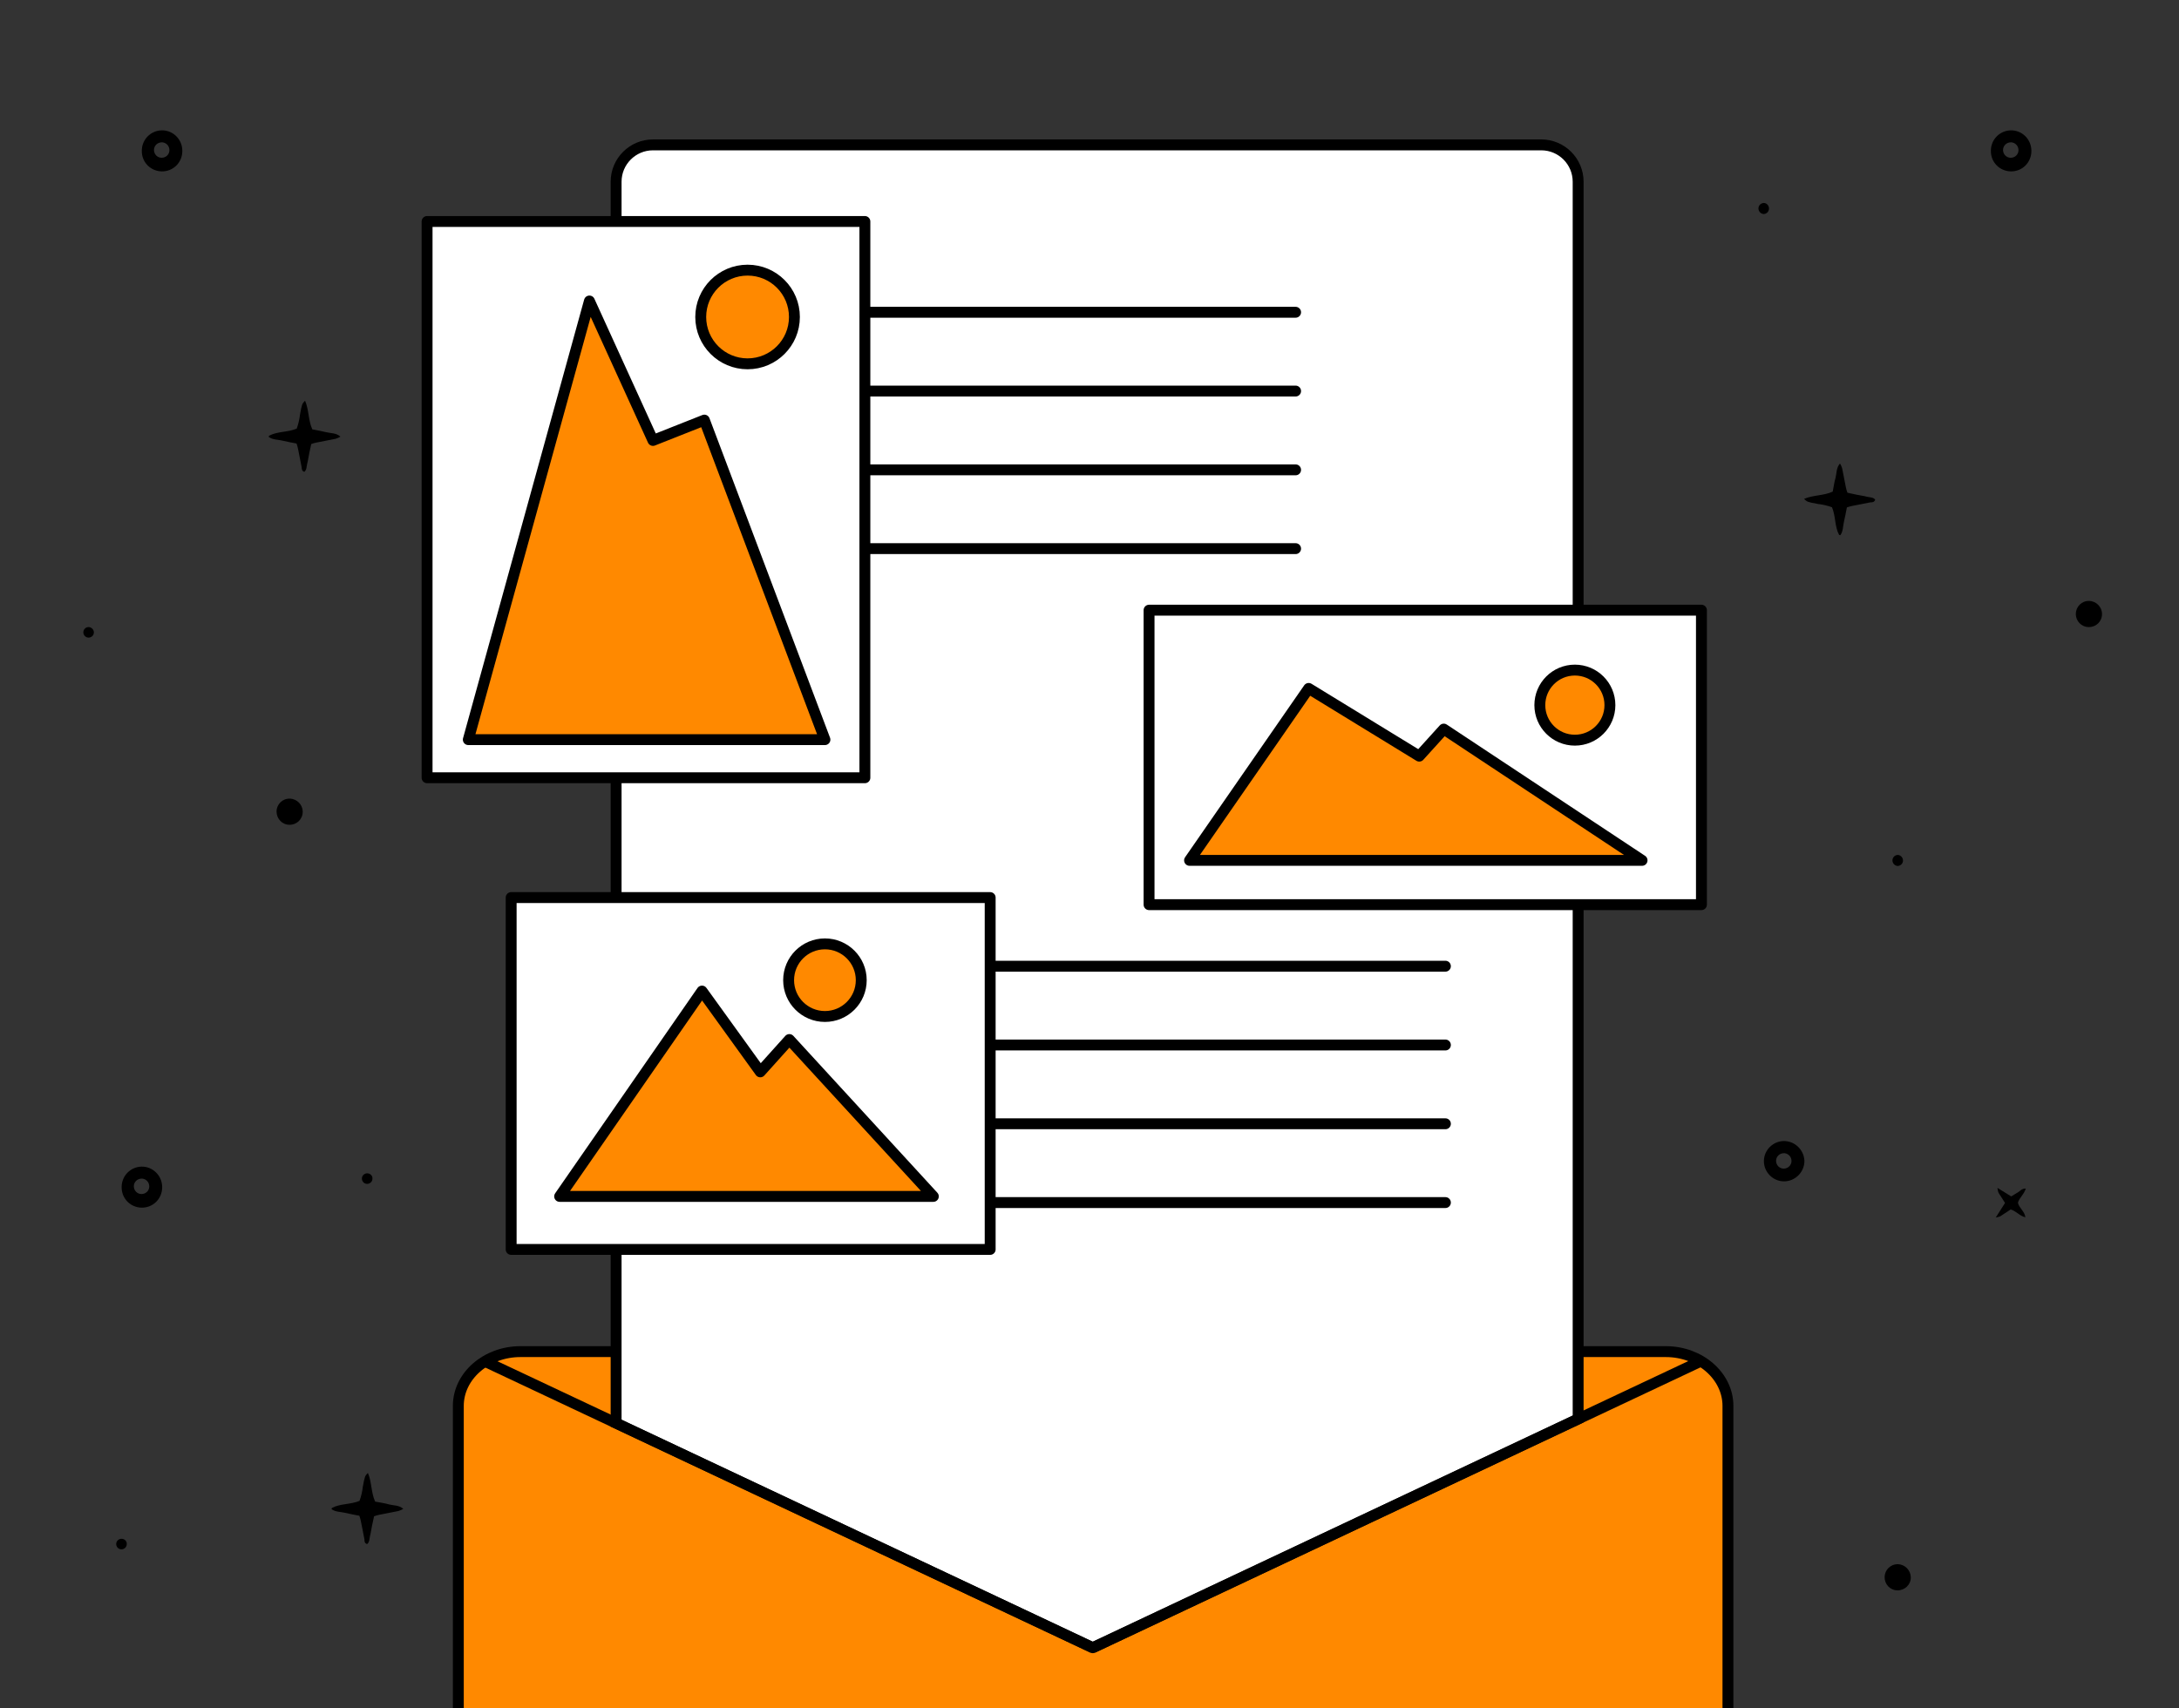 <?xml version="1.0" encoding="utf-8"?>
<!-- Generator: Adobe Illustrator 27.3.1, SVG Export Plug-In . SVG Version: 6.00 Build 0)  -->
<svg version="1.1" xmlns="http://www.w3.org/2000/svg" xmlns:xlink="http://www.w3.org/1999/xlink" x="0px" y="0px"
	 viewBox="0 0 1200 941" style="enable-background:new 0 0 1200 941;" xml:space="preserve">
<rect x="0" y="0" width="1200" height="941" fill="#333333" stroke="none"/>
<style type="text/css">
	.st0{clip-path:url(#SVGID_00000033366627716740895930000014274991387777478821_);}
	.st1{fill:#FF8900;stroke:#000000;stroke-width:6;stroke-miterlimit:10;}
	.st2{fill:#FFFFFF;stroke:#000000;stroke-width:6;stroke-miterlimit:10;}
	.st3{fill:none;stroke:#000000;stroke-width:6;stroke-linejoin:round;stroke-miterlimit:10;}
	.st4{fill:none;stroke:#000000;stroke-width:5;stroke-linecap:round;stroke-miterlimit:10;}
	.st5{fill:none;stroke:#000000;stroke-width:6;stroke-linecap:round;stroke-linejoin:round;stroke-miterlimit:10;}
	.st6{fill:#FFFFFF;stroke:#000000;stroke-width:6;stroke-linecap:round;stroke-linejoin:round;stroke-miterlimit:10;}
	.st7{fill:#FF8900;stroke:#000000;stroke-width:6;stroke-linecap:round;stroke-linejoin:round;stroke-miterlimit:10;}
</style>
<g id="fondo">
</g>
<g id="Capa_1">
	<path d="M1032.7,275.2c-1.2-1.4-3-1.2-4.6-1.6c-1.8-0.5-3.8-0.7-5.6-1.1l-5.1-1.1c-0.4-1.1-0.7-2.1-0.9-3.2l-2-10.2
		c-0.3-1-0.7-1.9-1.2-2.7c-2.1,2.4-1.8,5.3-2.4,7.7c-0.7,2.4-1.1,5.2-1.6,7.8c-5,2.3-10.7,1.8-15.8,4c1.8,1.7,1.8,1.7,7.7,2.8
		c2.6,0.3,5.2,0.9,7.7,1.8c2.1,5,1.4,10.5,3.9,15.2c0,0.1,0.3,0.1,0.7,0.2c1.6-2.2,1.4-5,2-7.5c0.6-2.5,1.1-5.2,1.6-7.8
		c1.1-0.4,2.2-0.7,3.3-0.9l9.7-1.9C1031.1,276.7,1032.2,276.7,1032.7,275.2z"/>
	<path d="M77.8,642.6L77.8,642.6c-5.9,0.2-10.7,5-10.8,11c0,0.1,0,0.2,0,0.3c-0.1,6.2,4.8,11.2,11,11.3c6.2,0.1,11.2-4.8,11.3-11
		v-0.7C89.1,647.3,83.9,642.4,77.8,642.6z M77.9,657.7c-2.3,0-4.2-1.9-4.2-4.3c0-2.3,1.9-4.2,4.3-4.2h0.4c2.3,0.3,3.9,2.2,3.8,4.5
		C82.1,656,80.2,657.7,77.9,657.7z"/>
	<path d="M1107.2,71.8L1107.2,71.8c-5.9,0.2-10.7,5-10.8,11c0,0.1,0,0.2,0,0.3c-0.1,6.2,4.8,11.2,11,11.3c6.2,0.1,11.2-4.8,11.3-11
		v-0.7C1118.5,76.5,1113.4,71.6,1107.2,71.8z M1107.3,86.9c-2.3,0-4.2-1.9-4.2-4.3c0-2.3,1.9-4.2,4.3-4.2h0.4
		c2.3,0.3,3.9,2.2,3.8,4.5C1111.5,85.2,1109.6,86.9,1107.3,86.9z"/>
	<path d="M88.9,71.8L88.9,71.8c-5.9,0.2-10.7,5-10.8,11c0,0.1,0,0.2,0,0.3c-0.1,6.2,4.8,11.2,11,11.3c6.2,0.1,11.2-4.8,11.3-11v-0.7
		C100.2,76.5,95.1,71.6,88.9,71.8z M89,86.9c-2.3,0-4.2-1.9-4.2-4.3c0-2.3,1.9-4.2,4.3-4.2h0.4c2.3,0.3,3.9,2.2,3.8,4.5
		C93.2,85.2,91.3,86.9,89,86.9z"/>
	<path d="M982.2,628.5c-5.9,0.2-10.7,5-10.8,10.9c-0.1,6,4.7,11.1,10.7,11.3c6.1,0.2,11.3-4.6,11.6-10.7v-0.7
		C993.4,633.2,988.3,628.4,982.2,628.5z M982.3,643.7c-2.3,0-4.2-1.9-4.2-4.3c0-2.3,1.9-4.2,4.3-4.2h0.4c2.3,0.3,3.9,2.2,3.8,4.5
		C986.5,641.9,984.6,643.7,982.3,643.7z"/>
	<path d="M252,145.6l-5.1,8c0.8-0.1,1.7-0.3,2.4-0.6l5.8-3.8c3,0.8,4.9,3.6,8.1,4.3c-0.4-3.3-3.4-5-4.1-8c0.7-2.7,3.4-4.6,4.3-7.8
		c-2-0.1-3,1.2-4.2,2l-3.8,2.3l-7.6-4.7c0.4,2.5,0.4,2.5,1.7,4.4L252,145.6L252,145.6z"/>
	<path d="M1104.2,662.6l-5.1,8c0.8-0.1,1.7-0.3,2.4-0.6l5.8-3.8c3,0.8,4.9,3.6,8.1,4.3c-0.4-3.3-3.4-5-4.1-8
		c0.7-2.7,3.4-4.6,4.3-7.8c-2-0.1-3,1.2-4.2,2l-3.8,2.3l-7.6-4.7c0.4,2.5,0.4,2.5,1.7,4.4L1104.2,662.6L1104.2,662.6z"/>
	<path d="M202.2,850.5c1.4-1.2,1.2-3,1.6-4.6c0.5-1.8,0.7-3.8,1.1-5.6l1.1-5.1c1-0.4,2.1-0.7,3.2-0.9l10.2-2c1-0.3,1.9-0.7,2.7-1.2
		c-2.4-2.1-5.3-1.8-7.7-2.4c-2.4-0.7-5.2-1.1-7.8-1.6c-2.3-5-1.8-10.7-4-15.8c-1.7,1.8-1.7,1.8-2.8,7.7c-0.3,2.6-0.9,5.2-1.8,7.7
		c-5,2.1-10.5,1.4-15.2,3.9c-0.1,0-0.1,0.3-0.2,0.7c2.3,1.6,5,1.4,7.5,2s5.2,1.1,7.8,1.6c0.4,1.1,0.7,2.2,0.9,3.3
		c0.7,3.2,1.2,6.4,1.9,9.7C200.7,848.9,200.7,850.1,202.2,850.5L202.2,850.5z"/>
	<path d="M167.6,259.9c1.4-1.2,1.2-3,1.6-4.6c0.5-1.8,0.7-3.8,1.1-5.6l1.1-5.1c1-0.4,2.1-0.7,3.2-0.9l10.2-2c1-0.3,1.9-0.7,2.7-1.2
		c-2.4-2.1-5.3-1.8-7.7-2.4s-5.2-1.1-7.8-1.6c-2.3-5-1.8-10.7-4-15.8c-1.7,1.8-1.7,1.8-2.8,7.7c-0.3,2.6-0.9,5.2-1.8,7.7
		c-5,2.1-10.5,1.4-15.2,3.9c-0.1,0-0.1,0.3-0.2,0.7c2.3,1.6,5,1.4,7.5,2c2.5,0.6,5.2,1.1,7.8,1.6c0.4,1.1,0.7,2.2,0.9,3.3
		c0.7,3.2,1.2,6.4,1.9,9.7C166.2,258.3,166.2,259.5,167.6,259.9L167.6,259.9z"/>
	<path d="M1045.1,470.9c-1.7,0.1-3,1.5-2.9,3.2c0.1,1.5,1.3,2.8,2.9,2.9c1.7-0.1,3-1.5,2.9-3.2
		C1047.9,472.2,1046.6,471,1045.1,470.9z"/>
	<path d="M971.3,111.8c-1.7,0.1-3,1.5-2.9,3.2c0.1,1.5,1.3,2.8,2.9,2.9c1.7-0.1,3-1.5,2.9-3.2C974.1,113.1,972.9,111.8,971.3,111.8z
		"/>
	<path d="M159.6,439.9c-4-0.1-7.3,3.1-7.3,7.1s3.1,7.3,7.1,7.3c4,0.1,7.3-3.1,7.3-7.1c0,0,0,0,0,0v-0.1
		C166.7,443.2,163.5,440,159.6,439.9z"/>
	<path d="M1045.2,861.6c-4-0.1-7.3,3.1-7.3,7.1c-0.1,4,3.1,7.3,7.1,7.3s7.3-3.1,7.3-7.1c0,0,0,0,0,0v-0.1
		C1052.2,864.9,1049.1,861.7,1045.2,861.6L1045.2,861.6z"/>
	<path d="M1150.5,331c-4-0.1-7.3,3.1-7.3,7.1c-0.1,4,3.1,7.3,7.1,7.3c4,0.1,7.3-3.1,7.3-7.1c0,0,0,0,0,0v-0.1
		C1157.6,334.3,1154.4,331.1,1150.5,331L1150.5,331z"/>
	<path d="M67.1,847.6c-1.6-0.1-3,1.1-3.1,2.7c-0.1,1.6,1.1,3,2.7,3.1c1.6,0.1,3-1.1,3.1-2.7l0,0C70,849.1,68.8,847.7,67.1,847.6z"/>
	<path d="M49,345.4c-1.6-0.1-3,1.1-3.1,2.7s1.1,3,2.7,3.1c1.6,0.1,3-1.1,3.1-2.7l0,0C51.8,347,50.6,345.6,49,345.4z"/>
	<path d="M202.4,646.3c-1.6-0.1-3,1.1-3.1,2.7s1.1,3,2.7,3.1c1.6,0.1,3-1.1,3.1-2.7l0,0C205.3,647.8,204.1,646.4,202.4,646.3z"/>
	<g id="Modo_de_aislamiento">
		<g>
			<defs>
				<rect id="SVGID_1_" x="182.5" y="24.3" width="916.7" height="916.7"/>
			</defs>
			<clipPath id="SVGID_00000016075694836767934950000015170614133216046520_">
				<use xlink:href="#SVGID_1_"  style="overflow:visible;"/>
			</clipPath>
			<g style="clip-path:url(#SVGID_00000016075694836767934950000015170614133216046520_);">
				<path class="st1" d="M917.4,1120.7H286.6c-18.9,0-34.2-13.5-34.2-29.9V774.4c0-16.5,15.4-29.9,34.2-29.9h630.8
					c18.9,0,34.2,13.5,34.2,29.9v316.3C951.2,1107.2,936.3,1120.7,917.4,1120.7z"/>
				<g>
					<path class="st2" d="M601.8,907.6l267.3-126V100.1c0-11.2-9.1-20.3-20.3-20.3H359.6c-11.2,0-20.3,9.1-20.3,20.3v683.8
						L601.8,907.6"/>
				</g>
				<polyline class="st3" points="936.8,749.7 601.8,907.6 266.7,749.7 				"/>
				<line class="st4" x1="301.9" y1="1107.7" x2="526.3" y2="948.4"/>
				<line class="st4" x1="899.1" y1="1107.7" x2="674.7" y2="948.4"/>
			</g>
		</g>
	</g>
	<g id="Capa_5">
		<line class="st5" x1="459.5" y1="172" x2="713.5" y2="172"/>
		<line class="st5" x1="459.5" y1="215.4" x2="713.5" y2="215.4"/>
		<line class="st5" x1="459.5" y1="258.8" x2="713.5" y2="258.8"/>
		<line class="st5" x1="459.5" y1="302.2" x2="713.5" y2="302.2"/>
		<line class="st5" x1="509.6" y1="532.2" x2="796" y2="532.2"/>
		<line class="st5" x1="509.6" y1="575.6" x2="796" y2="575.6"/>
		<line class="st5" x1="509.6" y1="619" x2="796" y2="619"/>
		<line class="st5" x1="509.6" y1="662.4" x2="796" y2="662.4"/>
		<g>
			<rect x="281.5" y="494.4" class="st6" width="263.8" height="193.8"/>
			<polygon class="st7" points="308.2,659 386.6,545.9 418.7,590.4 434.7,572.6 514,659 			"/>
			<circle class="st7" cx="454.3" cy="539.9" r="20"/>
		</g>
		<g>
			<rect x="632.8" y="336.1" class="st6" width="304.2" height="162.2"/>
			<polygon class="st7" points="655.1,473.9 720.7,379.2 781.6,416.5 795.1,401.6 904.3,473.9 			"/>
			<circle class="st7" cx="867.3" cy="388.4" r="19.3"/>
		</g>
		<g>
			<rect x="235.2" y="122" class="st6" width="241.1" height="306.4"/>
			<polygon class="st7" points="257.9,407.4 324.6,165.8 359.6,242.6 387.9,231.4 454.3,407.4 			"/>
			<circle class="st7" cx="411.7" cy="174.6" r="25.8"/>
		</g>
	</g>
</g>
</svg>
